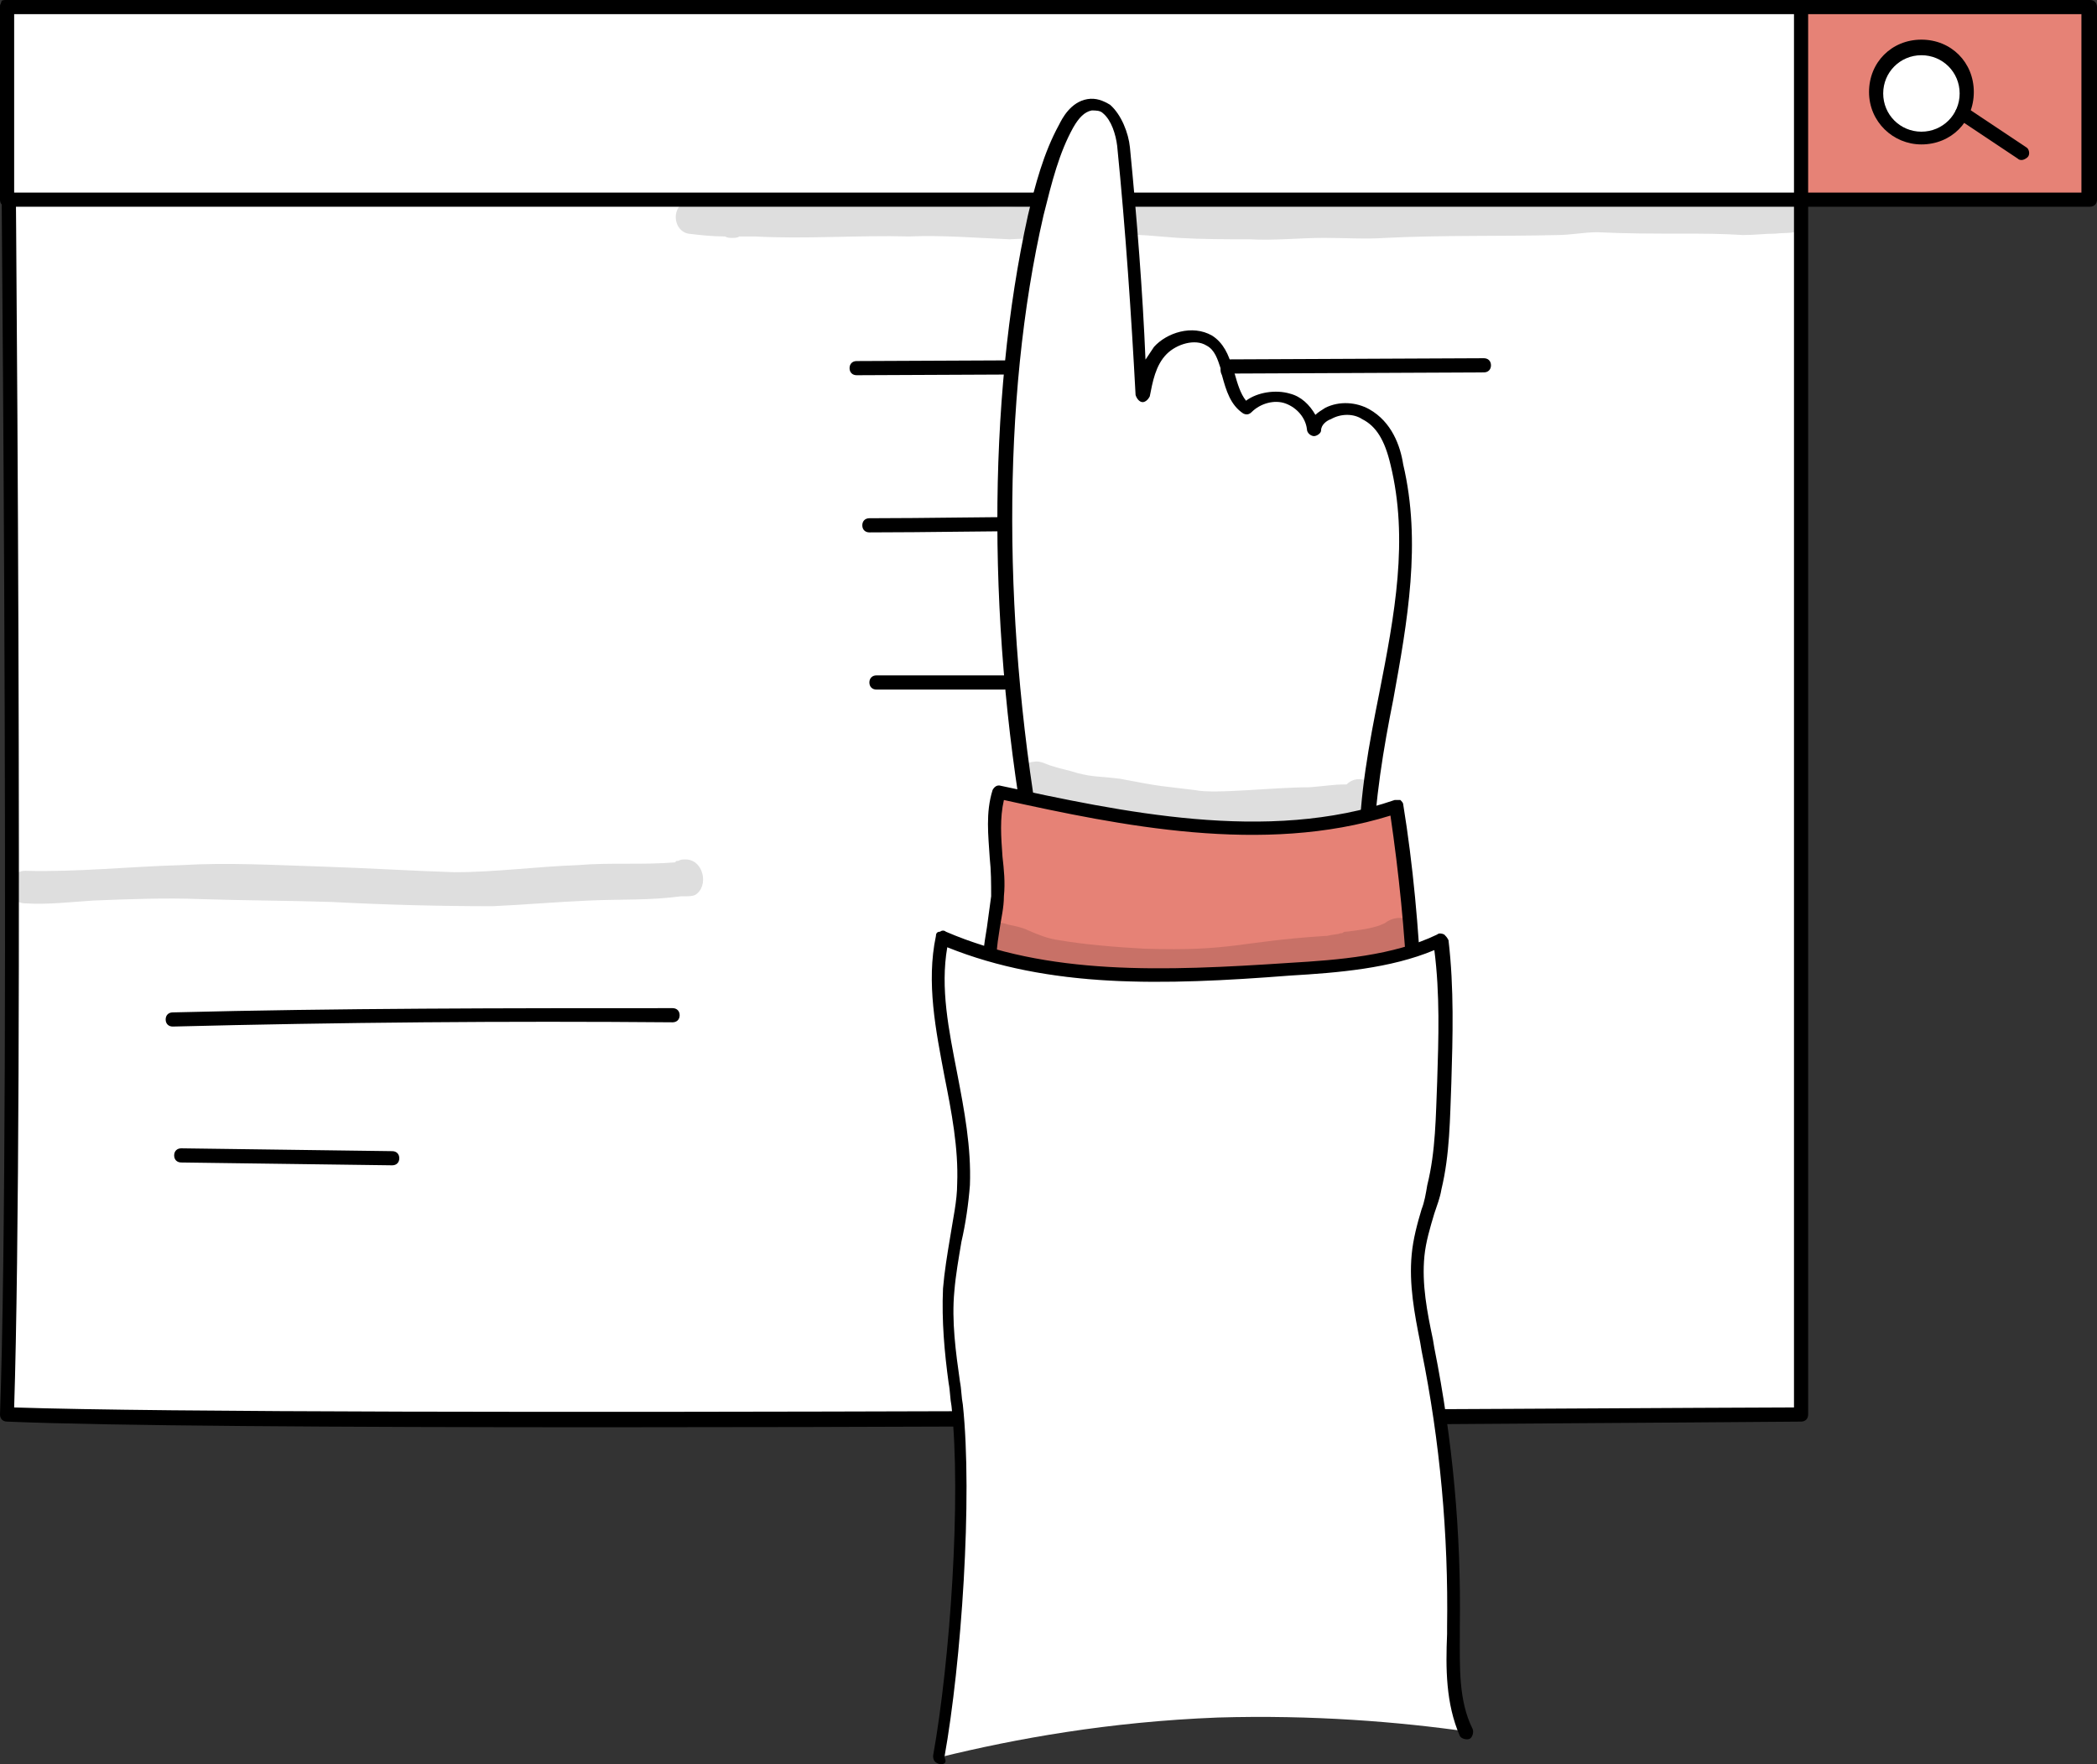 <svg xmlns="http://www.w3.org/2000/svg" xmlns:xlink="http://www.w3.org/1999/xlink" id="Layer_2_00000178927684192001676480000002623075137757525379_" x="0px" y="0px" viewBox="0 0 148.1 124.6" style="enable-background:new 0 0 148.1 124.6;" xml:space="preserve"><rect x="0" y="0" width="148.1" height="124.6" fill="#333333" stroke="none"/><style type="text/css">	.st0{fill:#FFFFFF;}	.st1{fill:#E68276;}	.st2{opacity:0.13;}</style><g>	<path class="st0" d="M0.5,99.9c0.8-22.5,0-99.4,0-99.4h126.7v99.4C127.2,99.9,21.6,100.7,0.5,99.9z"></path>	<path d="M42.7,100.8c-18.8,0-35.2-0.1-42.2-0.4c-0.3,0-0.5-0.2-0.5-0.5C0.8,77.7,0,1.3,0,0.5c0-0.1,0.1-0.3,0.1-0.4S0.4,0,0.5,0  h126.7c0.3,0,0.5,0.2,0.5,0.5v99.4c0,0.3-0.2,0.5-0.5,0.5C126.5,100.4,79.9,100.8,42.7,100.8z M1,99.4c21.1,0.7,117.9,0,125.7,0V1  H1C1.1,7.7,1.7,77.6,1,99.4L1,99.4z"></path></g><g>	<rect x="0.5" y="0.5" class="st0" width="126.7" height="13.6"></rect>	<path d="M127.2,14.6H0.5c-0.3,0-0.5-0.2-0.5-0.5V0.5C0,0.2,0.2,0,0.5,0h126.7c0.3,0,0.5,0.2,0.5,0.5v13.6  C127.7,14.4,127.5,14.6,127.2,14.6z M1,13.6h125.7V1H1V13.6z"></path></g><rect x="127.2" y="0.5" class="st1" width="20.3" height="13.6"></rect><path d="M147.6,14.6h-20.3c-0.3,0-0.5-0.2-0.5-0.5V0.5c0-0.3,0.2-0.5,0.5-0.5h20.3c0.3,0,0.5,0.2,0.5,0.5v13.6 C148.1,14.4,147.9,14.6,147.6,14.6z M127.7,13.6h19.3V1h-19.3C127.7,1,127.7,13.6,127.7,13.6z"></path><g>	<path class="st0" d="M132.6,6.6c0-1.7,1.4-3.2,3.2-3.2s3.2,1.4,3.2,3.2s-1.4,3.2-3.2,3.2S132.6,8.3,132.6,6.6z"></path>	<path d="M135.7,10.2c-2,0-3.7-1.6-3.7-3.7s1.6-3.7,3.7-3.7s3.7,1.6,3.7,3.7S137.8,10.2,135.7,10.2z M135.7,3.9  c-1.5,0-2.7,1.2-2.7,2.7s1.2,2.7,2.7,2.7s2.7-1.2,2.7-2.7S137.2,3.9,135.7,3.9z"></path></g><path d="M142.8,11.3c-0.1,0-0.2,0-0.3-0.1l-4.2-2.8c-0.2-0.1-0.3-0.5-0.1-0.7s0.5-0.3,0.7-0.1l4.2,2.8c0.2,0.1,0.3,0.5,0.1,0.7 C143.1,11.2,142.9,11.3,142.8,11.3L142.8,11.3z"></path><path d="M60.5,26.5c-0.3,0-0.5-0.2-0.5-0.5s0.2-0.5,0.5-0.5l44.3-0.2l0,0c0.3,0,0.5,0.2,0.5,0.5s-0.2,0.5-0.5,0.5L60.5,26.5 L60.5,26.5z"></path><path d="M61.4,37.6c-0.3,0-0.5-0.2-0.5-0.5s0.2-0.5,0.5-0.5c4,0,8.8-0.1,13.5-0.1c4.2-0.1,8.1-0.1,11.1-0.1c0.3,0,0.5,0.2,0.5,0.5 s-0.2,0.5-0.5,0.5c-2.9,0-6.9,0.1-11.1,0.1C70.2,37.5,65.4,37.6,61.4,37.6z"></path><path d="M61.9,48.7c-0.3,0-0.5-0.2-0.5-0.5s0.2-0.5,0.5-0.5l9,0l0,0c0.3,0,0.5,0.2,0.5,0.5s-0.2,0.5-0.5,0.5L61.9,48.7 C61.9,48.7,61.9,48.7,61.9,48.7z"></path><path d="M12.2,72.5c-0.3,0-0.5-0.2-0.5-0.5c0-0.3,0.2-0.5,0.5-0.5c11.7-0.3,23.6-0.3,35.3-0.3c0.3,0,0.5,0.2,0.5,0.5 s-0.2,0.5-0.5,0.5l0,0C35.8,72.1,24,72.2,12.2,72.5L12.2,72.5L12.2,72.5z"></path><path d="M27.7,82.3L27.7,82.3l-14.9-0.2c-0.3,0-0.5-0.2-0.5-0.5s0.2-0.5,0.5-0.5l14.9,0.2c0.3,0,0.5,0.2,0.5,0.5 C28.2,82.1,28,82.3,27.7,82.3L27.7,82.3z"></path><g class="st2">	<path d="M126.3,14.1c-0.1,0,0.2,0,0.2,0c-0.8,0.2-1.6,0.1-3,0.2c-2.7,0.1-5.3-0.1-8-0.1c-1,0-2-0.1-2.9-0.2c-0.8,0-1.5,0.1-2.2,0.1  c-2.7,0.1-5.4,0.1-8.1,0.1c-2.7,0.1-5.3,0.2-8,0.1c-3.2,0-6.3,0.1-9.5,0.1c-1.9,0-3.8-0.1-5.7,0c-2.7,0-5.3,0.1-8,0.2  c-2.2,0-4.3-0.2-6.5-0.1c-3.9,0-7.8,0.2-11.7-0.1c-0.1,0-0.3,0-0.4,0c-0.2-0.2-0.5-0.3-0.9-0.3c-0.3,0-0.5,0.1-0.7,0.2  c-0.5,0-0.9-0.1-1.4-0.1c0,0,0,0,0,0c-0.4-0.1-0.8-0.1-1.2,0.1c-0.9,0.5-0.7,2,0.3,2.2c0.8,0.1,1.7,0.2,2.6,0.2  c0.2,0.1,0.3,0.1,0.5,0.1s0.4,0,0.5-0.1c0.4,0,0.8,0,1.1,0c3.6,0.2,7.3-0.1,10.9,0c2.4-0.1,4.7,0.1,7.1,0.2c2.5-0.1,5-0.3,7.5-0.3  c1.5-0.1,2.9,0.1,4.4,0.2c1.7,0.1,3.4,0.1,5,0.1c1.8,0.1,3.6-0.1,5.3-0.1c1.5,0,2.9,0.1,4.4,0c4-0.2,8.1-0.1,12.1-0.2  c0.9,0,1.9-0.2,2.8-0.2c2,0.1,4,0.1,6,0.1c1.4,0,2.8,0,4.3,0.1c0.8,0,1.6-0.1,2.3-0.1c0.7-0.1,1.7,0.1,2.1-0.6  C128,14.9,127.2,13.8,126.3,14.1L126.3,14.1z"></path></g><g class="st2">	<path d="M48.3,60.7c-0.1,0-0.2,0-0.4,0.1c0,0,0,0,0,0c-0.1,0-0.2,0-0.2,0.1c-2.3,0.2-4.6,0-6.9,0.2c-2.9,0.1-5.8,0.5-8.7,0.5  c-3.1-0.1-6.3-0.3-9.4-0.4c-3.3-0.1-6.6-0.3-9.9-0.1c-3.7,0.1-7.3,0.5-11,0.4c-1.5,0-1.5,2.3,0,2.3c1.6,0.1,3.2-0.1,4.8-0.2  c2.5-0.1,5.1-0.2,7.6-0.1c3.1,0.1,6.1,0.1,9.2,0.2c3.8,0.2,7.6,0.3,11.4,0.3c2.2-0.1,4.5-0.3,6.8-0.4c2.2-0.1,4.3,0,6.5-0.3  c0.1,0,0.2,0,0.3,0c0.2,0,0.5,0,0.7-0.1C50.1,62.6,49.7,60.6,48.3,60.7L48.3,60.7z"></path></g><g>	<path class="st0" d="M96.5,59.9c0.1-9.1,4.3-18.2,2.1-27.1c-0.3-1.4-0.9-2.8-2.2-3.6c-1.3-0.7-3.4-0.2-3.7,1.1  c-0.1-1-0.8-1.9-1.9-2.2c-1-0.3-2.2,0-2.9,0.7c-0.9-0.6-1.1-1.7-1.4-2.9c-0.2-0.7-0.5-1.5-1.2-1.9c-1.1-0.7-2.6-0.2-3.4,0.7  c-0.8,0.9-1.1,2.1-1.4,3.2c-0.3-5.7-0.7-11.7-1.3-17.6c-0.1-1.4-0.9-3.2-2.3-2.9c-0.8,0.1-1.3,0.8-1.7,1.5c-1.1,2-1.6,4.1-2.1,6.3  C69.8,30,70.7,47,73.2,60.6c1.1,2.2,3.4,3.8,5.9,4.7c2.5,0.8,5.2,1,7.9,0.9c2-0.1,4-0.3,5.7-1.1C94.5,64.2,96.5,62.6,96.5,59.9  L96.5,59.9z"></path>	<path d="M85.5,66.7c-2.6,0-4.7-0.3-6.6-0.9c-2.8-0.9-5.1-2.7-6.2-4.9c0,0,0-0.1,0-0.1c-3-15.9-3-32.5-0.1-45.6  c0.5-2.1,1.1-4.4,2.2-6.4c0.2-0.4,0.8-1.6,2-1.8c0.6-0.1,1.1,0.1,1.6,0.4c0.8,0.7,1.3,2,1.4,3c0.5,5.1,0.9,10.2,1.1,15  c0.2-0.3,0.4-0.6,0.6-0.9c0.9-1,2.7-1.6,4.1-0.8c0.8,0.5,1.2,1.4,1.4,2.2c0.1,0.2,0.1,0.3,0.2,0.5c0.2,0.7,0.4,1.4,0.8,1.9  c0.8-0.6,2.1-0.8,3.1-0.5c0.8,0.2,1.4,0.8,1.8,1.5c0.2-0.2,0.4-0.3,0.7-0.5c1-0.5,2.2-0.4,3.1,0.1c1.6,0.9,2.2,2.6,2.4,3.9  c1.3,5.5,0.3,11.1-0.7,16.6c-0.7,3.5-1.3,7.1-1.4,10.7c0,2.3-1.4,4.3-4.1,5.5c-1.9,0.9-4.1,1.1-5.9,1.2  C86.5,66.7,86,66.7,85.5,66.7L85.5,66.7z M73.7,60.4c1,1.9,3,3.5,5.6,4.3c2.1,0.7,4.5,1,7.7,0.8c1.8-0.1,3.8-0.3,5.5-1.1  c2.3-1.1,3.5-2.7,3.5-4.6l0,0c0-3.6,0.7-7.3,1.4-10.8c1.1-5.6,2.1-10.9,0.8-16.2c-0.4-1.7-1-2.7-2-3.2c-0.6-0.4-1.5-0.4-2.2,0  c-0.3,0.1-0.7,0.4-0.7,0.8c0,0.2-0.3,0.4-0.5,0.4c-0.2,0-0.5-0.2-0.5-0.5c-0.1-0.8-0.7-1.5-1.5-1.8c-0.8-0.3-1.8,0-2.4,0.6  c-0.2,0.2-0.4,0.2-0.6,0.1c-0.9-0.6-1.2-1.6-1.5-2.7c-0.1-0.2-0.1-0.3-0.1-0.5c-0.2-0.6-0.4-1.3-1-1.6c-0.8-0.5-2.1-0.1-2.8,0.6  c-0.8,0.8-1,2-1.2,3c-0.1,0.2-0.3,0.4-0.5,0.4s-0.4-0.2-0.5-0.5c-0.3-5.6-0.7-11.6-1.3-17.6c-0.1-0.8-0.4-1.8-1-2.3  c-0.2-0.2-0.5-0.2-0.8-0.2c-0.5,0.1-0.9,0.5-1.3,1.2c-1,1.8-1.5,3.8-2.1,6.2C70.7,28.2,70.8,44.7,73.7,60.4L73.7,60.4z"></path></g><path class="st1" d="M99.9,70.1c-0.2-4.4-0.7-8.8-1.3-13.1c-9,3.1-19,1-28.1-1c-0.7,2.4,0,4.9-0.1,7.3c-0.1,2-0.7,3.9-0.4,5.6 c0.2,0.8,0.4,1.6,0.6,2.4c6.1,1.1,12.3,1.9,18.6,2.4c0.4,0,0.9,0.1,1.3,0c0.5-0.1,0.9-0.2,1.4-0.3C94.4,72.4,97.1,71.5,99.9,70.1z"></path><path d="M89.9,74.1c-0.3,0-0.6,0-0.9,0c-6.2-0.5-12.5-1.3-18.6-2.4c-0.2,0-0.3-0.2-0.4-0.4L69.5,69c-0.2-1.1,0-2.3,0.2-3.5 c0.1-0.7,0.2-1.5,0.3-2.2c0-0.9,0-1.8-0.1-2.7c-0.1-1.6-0.3-3.2,0.2-4.8c0.1-0.2,0.3-0.4,0.6-0.3c8.4,1.8,18.8,4.1,27.8,1 c0.1,0,0.3,0,0.4,0c0.1,0.1,0.2,0.2,0.2,0.3c0.7,4.3,1.1,8.8,1.3,13.2c0,0.2-0.1,0.4-0.3,0.5c-2.9,1.5-5.6,2.4-8.2,3.2 c-0.5,0.2-0.9,0.3-1.5,0.4C90.3,74.1,90.1,74.1,89.9,74.1L89.9,74.1z M70.9,70.8c6,1.1,12.1,1.8,18.2,2.3c0.4,0,0.8,0.1,1.3,0 c0.4-0.1,0.8-0.2,1.3-0.3c2.5-0.8,5-1.6,7.7-3c-0.2-4.1-0.6-8.1-1.2-12.2c-9,2.8-19.1,0.7-27.3-1.1c-0.3,1.3-0.2,2.6-0.1,4 c0.1,0.9,0.2,1.8,0.1,2.8c0,0.8-0.2,1.6-0.3,2.3c-0.2,1.2-0.3,2.2-0.2,3.2L70.9,70.8L70.9,70.8z"></path><path class="st0" d="M103.7,122.3c-0.2-0.7-0.6-1.9-0.8-3.3c-0.3-2-0.1-3.6-0.1-4.1c0.3-3.7-0.4-12.3-1.8-19.6 c-0.4-2.2-1-4.4-0.7-6.7c0.2-1.6,0.8-3.2,1.2-4.8c0.6-2.4,0.6-4.9,0.7-7.4c0.1-3.3,0.2-6.7-0.2-10c-3.1,1.5-6.9,1.8-10.6,2.1 c-8.3,0.6-17,1.1-24.6-2.2c-1.2,5.8,1.8,11.6,1.5,17.4c-0.1,2.5-0.9,5-1.1,7.5c-0.2,2.7,0.2,5.4,0.5,8.1c0.7,6.6-0.1,18.2-1.3,24.8 c5.3-1.3,11.9-2.5,19.6-2.8C92.7,121.1,98.8,121.6,103.7,122.3L103.7,122.3z"></path><path d="M66.4,124.6C66.4,124.6,66.3,124.6,66.4,124.6c-0.4-0.1-0.5-0.3-0.5-0.6c1.2-6.7,2-18.2,1.3-24.7c-0.1-0.5-0.1-1.1-0.2-1.6 c-0.3-2.2-0.5-4.4-0.4-6.7c0.1-1.2,0.3-2.4,0.5-3.6c0.2-1.3,0.5-2.6,0.5-3.8c0.1-2.5-0.4-5.1-0.9-7.6c-0.6-3.2-1.3-6.6-0.6-9.9 c0-0.2,0.1-0.3,0.3-0.3c0.1-0.1,0.3-0.1,0.4,0c7.2,3.1,15.3,2.8,24.3,2.2c3.4-0.2,7.3-0.5,10.4-2c0.1-0.1,0.3-0.1,0.5,0 c0.1,0.1,0.2,0.2,0.3,0.4c0.4,3.4,0.3,6.8,0.2,10.1c-0.1,2.5-0.1,5-0.7,7.5c-0.1,0.6-0.3,1.1-0.5,1.7c-0.3,1-0.6,2-0.7,3 c-0.2,2,0.2,4,0.6,5.9l0.1,0.6c1.3,6.5,1.9,13.1,1.8,19.7v0.5c0,2.3-0.1,4.7,0.9,6.7c0.1,0.2,0,0.6-0.2,0.7s-0.6,0-0.7-0.2 c-1-2.3-1-4.8-0.9-7.2v-0.5c0.1-6.5-0.5-13.1-1.8-19.5l-0.1-0.6c-0.4-2-0.8-4.1-0.6-6.2c0.1-1.1,0.4-2.2,0.7-3.2 c0.2-0.5,0.3-1.1,0.4-1.7c0.6-2.4,0.6-4.9,0.7-7.3c0.1-3.1,0.2-6.2-0.2-9.3c-3.1,1.3-6.8,1.6-10.2,1.8c-9,0.7-17,0.9-24.2-2 c-0.5,2.9,0.1,5.8,0.7,8.9c0.5,2.6,1,5.2,0.9,7.9c-0.1,1.3-0.3,2.7-0.6,4c-0.2,1.2-0.4,2.3-0.5,3.5c-0.2,2.1,0.1,4.3,0.4,6.4 c0.1,0.5,0.1,1.1,0.2,1.6c0.7,6.6-0.1,18.2-1.3,24.9C66.9,124.5,66.7,124.6,66.4,124.6L66.4,124.6z"></path><g class="st2">	<path d="M96.6,55.2c-0.5-0.3-1.1-0.2-1.5,0.2c0,0,0,0,0,0c0,0-0.1,0-0.1,0c0,0-0.1,0-0.1,0c-0.6,0-1.2,0.1-2.4,0.2  c-2.6,0-6.7,0.5-8.1,0.2c-2.4-0.3-2.2-0.2-5.3-0.8c-1.6-0.2-1.8-0.1-3-0.4c-0.6-0.2-1.2-0.3-1.8-0.5c-0.4-0.1-0.8-0.4-1.3-0.3  c-1.3,0.1-1.4,2-0.2,2.3c0.6,0.2,1.3,0.4,1.9,0.5c0.7,0.3,1.5,0.5,2.3,0.5c1.9,0.2,3,0.4,5.3,0.9c1.9,0.3,3.9,0.3,5.8,0.1  c1.6-0.1,3.2-0.1,4.8-0.3c1.3-0.1,1.9-0.3,2.8-0.5c0.2,0,0.4,0,0.6,0C97.3,57.2,97.5,55.7,96.6,55.2L96.6,55.2z"></path></g><g class="st2">	<path d="M99.7,66.9c-0.1-0.6-0.2-1.3-0.2-1.9c0,0,0,0,0,0c-0.5-0.3-1.2-0.2-1.7,0.2c-0.2,0.1-0.3,0.1-0.4,0.2c0,0,0.1,0,0.2-0.1  c-0.8,0.3-1.7,0.4-2.5,0.5c-0.1,0-0.2,0-0.3,0.1c-0.4,0.1-0.2,0,0,0c-0.4,0.1-0.7,0.1-1.1,0.2c0,0,0,0-0.1,0  c-6.2,0.4-6.5,1.1-12.8,0.9c-1.9-0.1-4.3-0.3-6-0.6c-0.8-0.1-1.5-0.4-2.2-0.7c-0.4-0.2-0.9-0.3-1.4-0.4c-0.3-0.1-0.6-0.2-1-0.1l0,0  c0,0.6-0.1,1.2-0.1,1.9c0,0.2,0,0.4,0,0.7c1.6,0.2,2,0.7,4,1c3.5,0.6,7,0.6,10.5,0.4c3.1-0.1,6.1-0.2,9.2-0.8  c0.1,0,0.6-0.1,0.7-0.1c1.6-0.2,1.6-0.2,3.2-0.4c0.5-0.1,0.2,0,0.9-0.2c0.4,0,0.7-0.1,1-0.3c0.1,0,0.1-0.1,0.2-0.1  C99.7,67.1,99.7,67,99.7,66.9L99.7,66.9z"></path></g></svg>